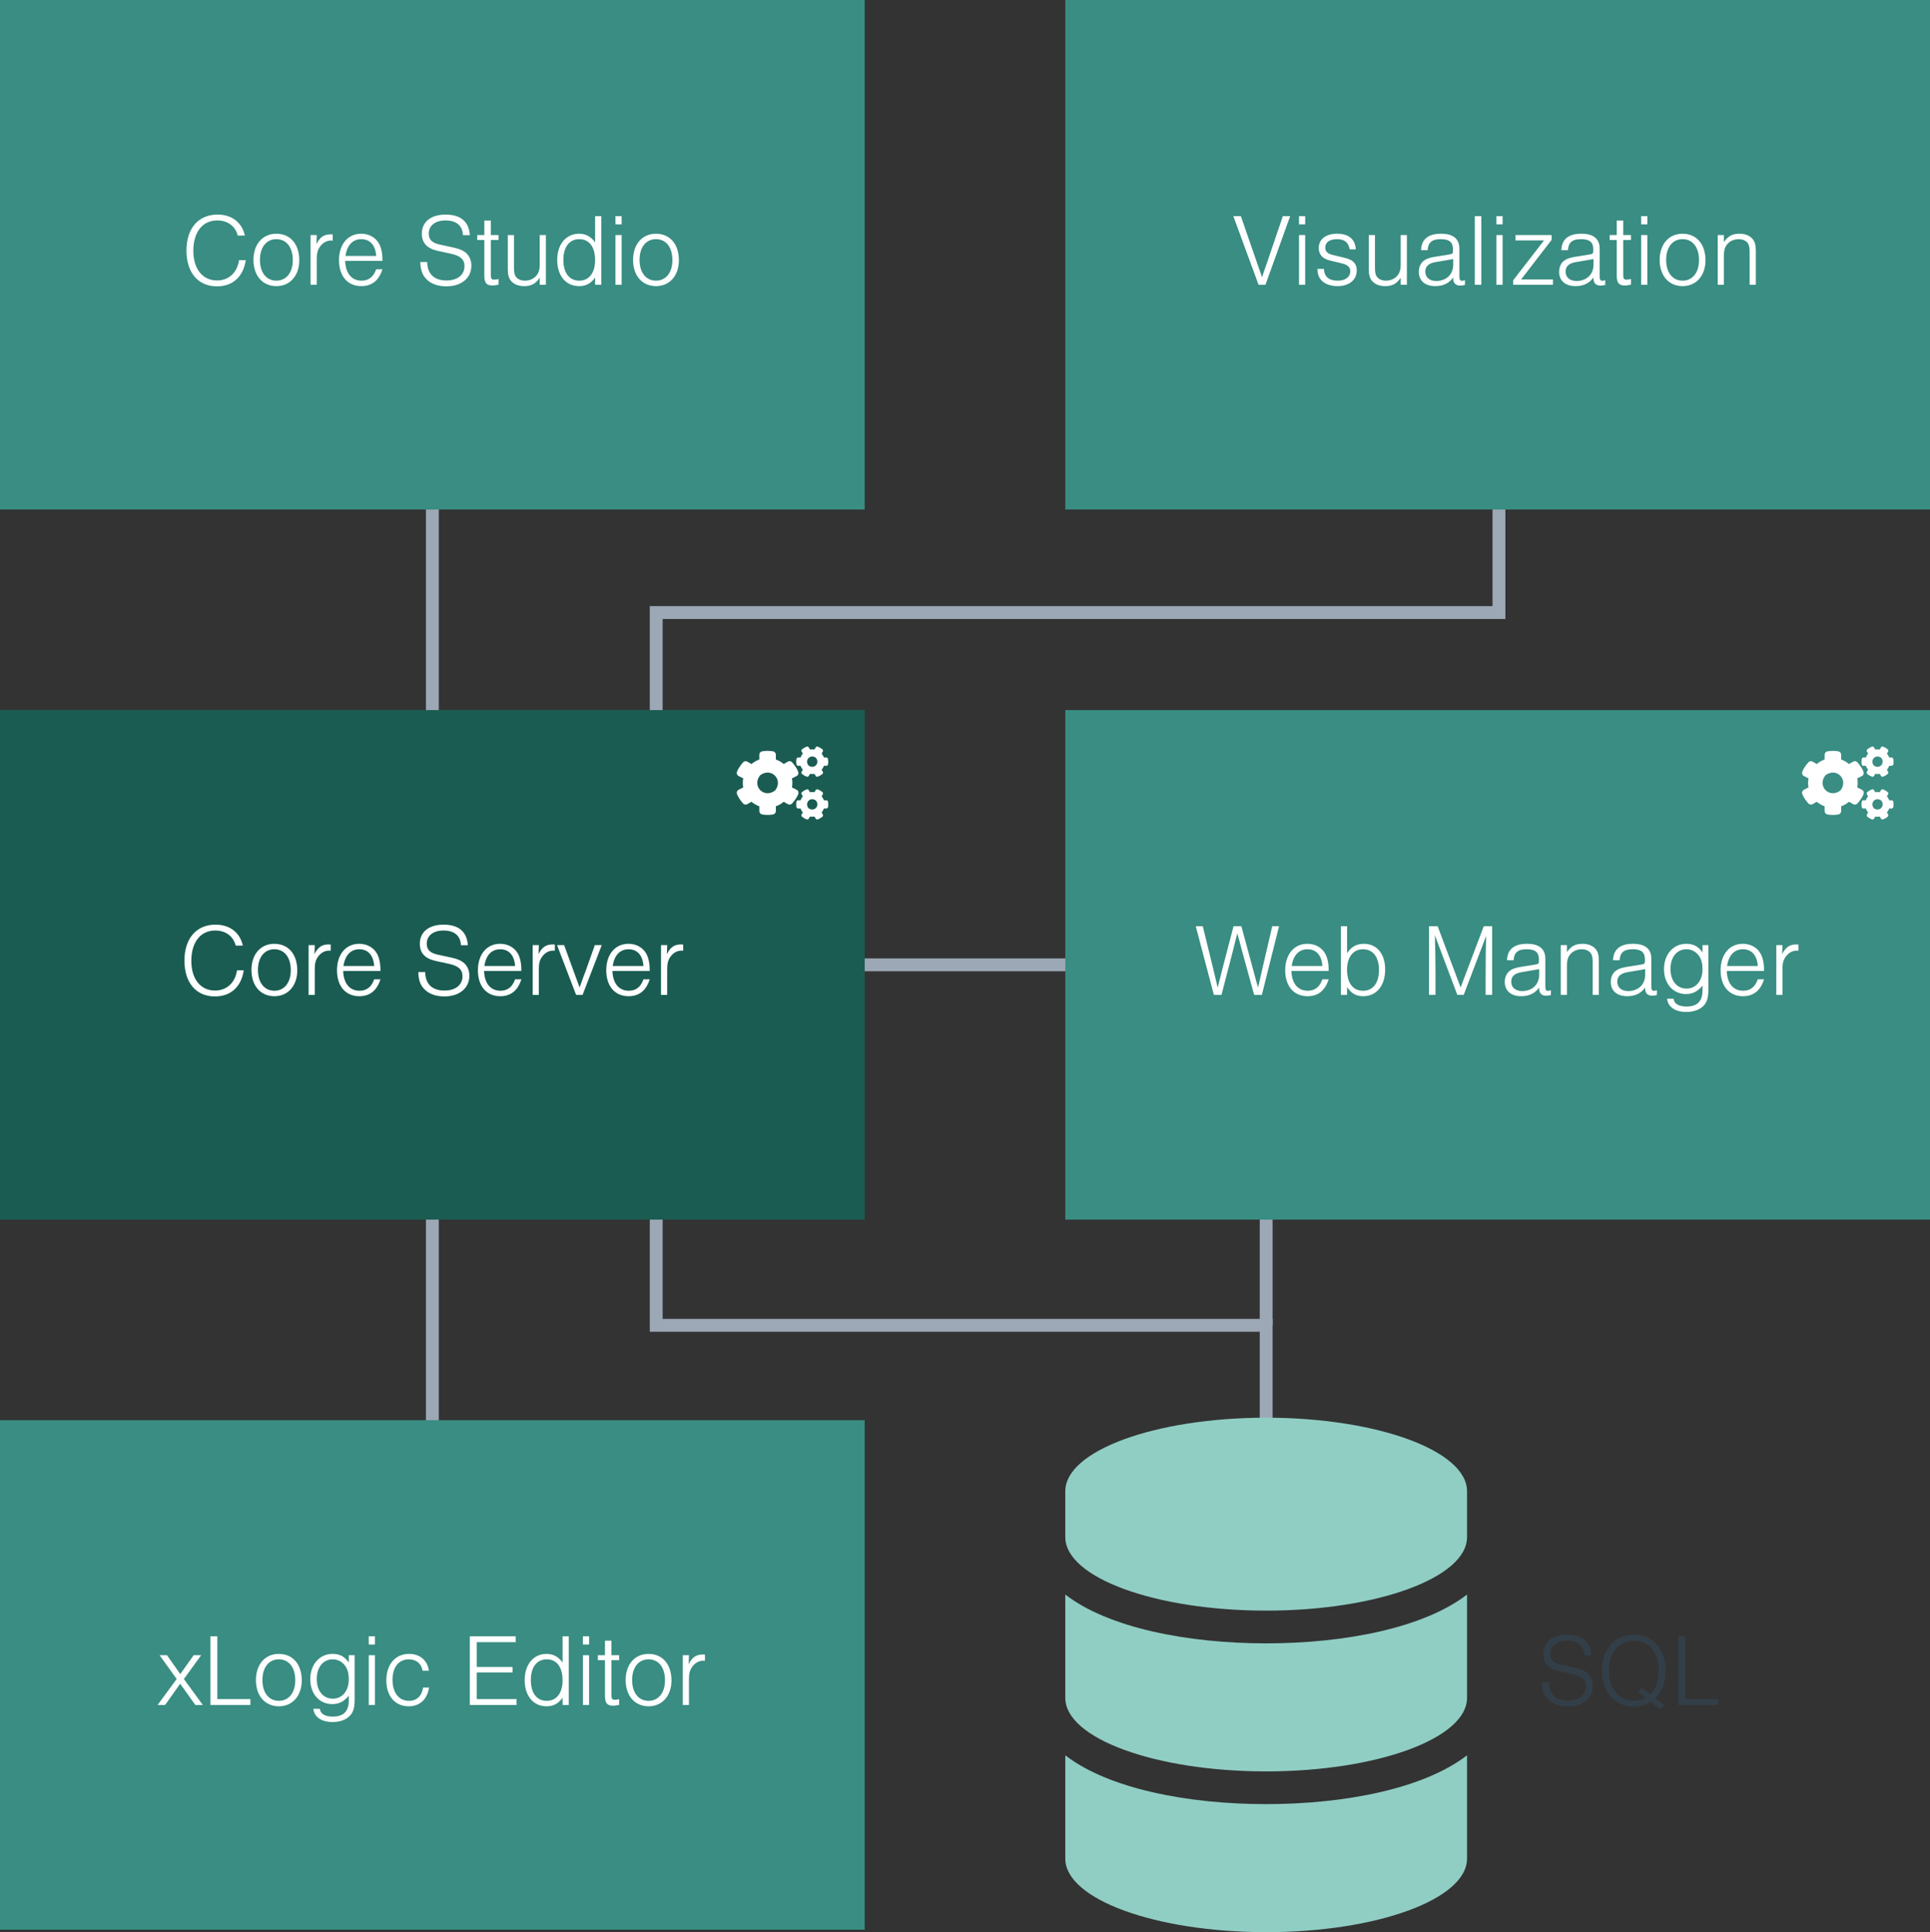 <?xml version="1.0" encoding="UTF-8"?><svg id="Ebene_2" xmlns="http://www.w3.org/2000/svg" width="105.833mm" height="105.969mm" viewBox="0 0 300 300.384"><rect x="0" y="0" width="300" height="300.384" fill="#333333" stroke="none"/><g id="Ebene_1-2"><line x1="97.371" y1="150" x2="192.182" y2="150" style="fill:none; stroke:#9ca8b5; stroke-width:2px;"/><polyline points="102.002 176.886 102.002 206.043 196.813 206.043 196.813 234.94" style="fill:none; stroke:#9ca8b5; stroke-width:2px;"/><line x1="196.814" y1="206.043" x2="196.814" y2="176.886" style="fill:none; stroke:#9ca8b5; stroke-width:2px;"/><polyline points="102.002 124.389 102.002 95.232 232.999 95.232 232.999 66.335" style="fill:none; stroke:#9ca8b5; stroke-width:2px;"/><line x1="67.205" y1="242.779" x2="67.205" y2="63.051" style="fill:none; stroke:#9ca8b5; stroke-width:2px;"/><rect width="134.409" height="79.213" style="fill:#398d82;"/><rect x="165.591" width="134.409" height="79.213" style="fill:#398d82;"/><rect y="110.394" width="134.409" height="79.213" style="fill:#1a5c52;"/><rect x="165.591" y="110.394" width="134.409" height="79.213" style="fill:#398d82;"/><rect y="220.787" width="134.409" height="79.213" style="fill:#398d82;"/><path d="M36.641,147.017c-.368-1.473-1.568-2.353-3.186-2.353-2.289,0-3.714,1.809-3.714,4.722,0,2.817,1.425,4.61,3.682,4.61,1.825,0,3.122-1.201,3.426-3.153h1.04c-.384,2.577-2.017,4.065-4.481,4.065-2.93,0-4.738-2.129-4.738-5.57s1.857-5.586,4.834-5.586c2.209,0,3.81,1.232,4.242,3.265h-1.104Z" style="fill:#fff;"/><path d="M46.209,150.859c0,2.385-1.44,4.018-3.554,4.018-2.145,0-3.569-1.616-3.569-4.082,0-2.433,1.425-4.065,3.554-4.065,2.177,0,3.569,1.617,3.569,4.13ZM40.095,150.794c0,1.97.992,3.233,2.561,3.233,1.537,0,2.545-1.264,2.545-3.185,0-2.018-.992-3.266-2.561-3.266-1.553,0-2.545,1.265-2.545,3.217Z" style="fill:#fff;"/><path d="M48.927,146.937l-.048,1.393c.56-1.088,1.168-1.504,2.209-1.504.111,0,.191,0,.319.016v.96c-.096-.016-.191-.016-.224-.016-.704,0-1.312.336-1.745.944-.368.496-.512,1.057-.512,1.856v4.082h-.96v-7.731h.96Z" style="fill:#fff;"/><path d="M53.342,150.954c.064,1.938,1.009,3.073,2.546,3.073,1.104,0,1.872-.592,2.272-1.776h.977c-.544,1.745-1.648,2.625-3.281,2.625-2.129,0-3.474-1.553-3.474-4.033,0-2.466,1.377-4.114,3.441-4.114,1.488,0,2.657.849,3.058,2.193.191.624.256,1.152.256,2.032h-5.795ZM58.16,150.187c-.096-1.649-.944-2.609-2.305-2.609-1.345,0-2.226.929-2.465,2.609h4.77Z" style="fill:#fff;"/><path d="M71.647,146.953c-.063-1.489-1.024-2.289-2.721-2.289-1.585,0-2.593.8-2.593,2.049,0,.944.528,1.456,1.761,1.713l2,.432c1.041.225,1.649.496,2.113.929.496.496.752,1.137.752,1.904,0,1.938-1.553,3.218-3.905,3.218-1.473,0-2.609-.48-3.329-1.393-.465-.608-.673-1.297-.704-2.385h1.072c.032,1.856,1.072,2.865,3.009,2.865,1.697,0,2.785-.864,2.785-2.226,0-1.056-.624-1.616-2.209-1.952l-1.921-.417c-1.696-.367-2.497-1.232-2.497-2.688,0-1.825,1.409-2.961,3.698-2.961,2.337,0,3.633,1.104,3.762,3.201h-1.073Z" style="fill:#fff;"/><path d="M75.245,150.954c.064,1.938,1.009,3.073,2.546,3.073,1.104,0,1.872-.592,2.272-1.776h.977c-.544,1.745-1.648,2.625-3.281,2.625-2.129,0-3.474-1.553-3.474-4.033,0-2.466,1.377-4.114,3.441-4.114,1.488,0,2.657.849,3.058,2.193.191.624.256,1.152.256,2.032h-5.795ZM80.063,150.187c-.096-1.649-.944-2.609-2.305-2.609-1.345,0-2.226.929-2.465,2.609h4.77Z" style="fill:#fff;"/><path d="M83.758,146.937l-.048,1.393c.56-1.088,1.168-1.504,2.209-1.504.111,0,.191,0,.32.016v.96c-.097-.016-.192-.016-.225-.016-.704,0-1.312.336-1.745.944-.368.496-.512,1.057-.512,1.856v4.082h-.96v-7.731h.96Z" style="fill:#fff;"/><path d="M89.55,154.668l-2.961-7.731h1.104l1.488,4.098c.496,1.329.801,2.146.912,2.481.145-.384.192-.496.4-1.104.112-.305.208-.608.24-.656.08-.24.176-.48.272-.721l1.456-4.098h1.072l-2.977,7.731h-1.009Z" style="fill:#fff;"/><path d="M95.197,150.954c.064,1.938,1.009,3.073,2.546,3.073,1.104,0,1.872-.592,2.272-1.776h.977c-.544,1.745-1.648,2.625-3.281,2.625-2.129,0-3.474-1.553-3.474-4.033,0-2.466,1.377-4.114,3.441-4.114,1.488,0,2.657.849,3.058,2.193.191.624.256,1.152.256,2.032h-5.795ZM100.015,150.187c-.096-1.649-.944-2.609-2.305-2.609-1.345,0-2.226.929-2.465,2.609h4.77Z" style="fill:#fff;"/><path d="M103.709,146.937l-.048,1.393c.56-1.088,1.168-1.504,2.209-1.504.111,0,.191,0,.32.016v.96c-.097-.016-.192-.016-.225-.016-.704,0-1.312.336-1.745.944-.368.496-.512,1.057-.512,1.856v4.082h-.96v-7.731h.96Z" style="fill:#fff;"/><path d="M188.685,154.668l-2.817-10.677h1.089l1.553,6.323c.319,1.328.704,2.913.768,3.217.032-.144.064-.271.112-.432l.704-2.785,1.648-6.323h1.217l1.681,6.211c.192.672.368,1.345.544,2.017.145.528.225.801.368,1.312.097-.464.208-.928.32-1.376.145-.641.288-1.249.416-1.841l1.473-6.323h1.057l-2.673,10.677h-1.2l-1.905-6.915c-.384-1.473-.464-1.793-.72-2.641-.192.8-.433,1.729-.705,2.817l-1.744,6.738h-1.185Z" style="fill:#fff;"/><path d="M200.732,150.954c.064,1.938,1.009,3.073,2.546,3.073,1.104,0,1.872-.592,2.272-1.776h.977c-.544,1.745-1.648,2.625-3.281,2.625-2.129,0-3.474-1.553-3.474-4.033,0-2.466,1.377-4.114,3.441-4.114,1.488,0,2.657.849,3.058,2.193.191.624.256,1.152.256,2.032h-5.795ZM205.551,150.187c-.096-1.649-.944-2.609-2.305-2.609-1.345,0-2.226.929-2.465,2.609h4.77Z" style="fill:#fff;"/><path d="M208.429,143.992h.96v4.194c.672-1.009,1.473-1.457,2.609-1.457,2.017,0,3.312,1.553,3.312,4.002,0,2.513-1.344,4.146-3.425,4.146-1.089,0-1.841-.432-2.497-1.425v1.217h-.96v-10.677ZM209.388,150.763c0,2.064.912,3.265,2.481,3.265,1.552,0,2.48-1.2,2.48-3.233,0-2-.929-3.217-2.48-3.217-1.537,0-2.481,1.217-2.481,3.186Z" style="fill:#fff;"/><path d="M226.526,154.668l-3.489-9.268c.063,1.824.096,3.905.096,5.746v3.521h-1.009v-10.677h1.345l3.569,9.524,3.602-9.524h1.297v10.677h-1.009v-2.833c0-2.545.032-5.074.08-6.322l-3.489,9.155h-.992Z" style="fill:#fff;"/><path d="M234.252,149.29c.049-1.697,1.104-2.562,3.105-2.562,1.873,0,2.85.784,2.85,2.321v4.338c0,.464.111.656.399.656.129,0,.225-.017.465-.097v.753c-.336.063-.496.096-.721.096-.544,0-.88-.208-1.04-.641-.064-.191-.064-.208-.064-.624-.656.913-1.568,1.345-2.801,1.345-1.585,0-2.545-.849-2.545-2.225,0-.673.256-1.297.704-1.665.368-.32.88-.512,1.713-.656l2.289-.368c.576-.096.607-.128.607-.769,0-1.152-.56-1.616-1.92-1.616-1.345,0-1.953.512-2.018,1.713h-1.024ZM236.477,151.147c-1.057.176-1.569.656-1.569,1.473,0,.896.656,1.457,1.697,1.457,1.568,0,2.641-1.024,2.641-2.529v-.881l-2.769.48Z" style="fill:#fff;"/><path d="M243.564,146.937v1.089c.641-.929,1.312-1.297,2.417-1.297.88,0,1.568.272,2.033.801.368.432.512.96.512,1.856v5.282h-.96v-5.058c0-.801-.097-1.185-.368-1.505-.288-.336-.769-.528-1.329-.528-.656,0-1.265.24-1.681.672-.448.448-.624,1.009-.624,1.873v4.546h-.96v-7.731h.96Z" style="fill:#fff;"/><path d="M250.731,149.29c.049-1.697,1.104-2.562,3.105-2.562,1.873,0,2.85.784,2.85,2.321v4.338c0,.464.111.656.399.656.129,0,.225-.017.465-.097v.753c-.336.063-.496.096-.721.096-.544,0-.88-.208-1.04-.641-.064-.191-.064-.208-.064-.624-.656.913-1.568,1.345-2.801,1.345-1.585,0-2.545-.849-2.545-2.225,0-.673.256-1.297.704-1.665.368-.32.88-.512,1.713-.656l2.289-.368c.576-.096.607-.128.607-.769,0-1.152-.56-1.616-1.92-1.616-1.345,0-1.953.512-2.018,1.713h-1.024ZM252.957,151.147c-1.057.176-1.569.656-1.569,1.473,0,.896.656,1.457,1.697,1.457,1.568,0,2.641-1.024,2.641-2.529v-.881l-2.769.48Z" style="fill:#fff;"/><path d="M265.55,146.937v6.867c0,1.312-.208,2.001-.768,2.577-.608.608-1.553.944-2.657.944-1.729,0-2.882-.784-2.993-2.065h1.008c.097.801.784,1.217,2.018,1.217,1.681,0,2.48-.816,2.48-2.529v-.72c-.721.896-1.536,1.312-2.561,1.312-2.018,0-3.426-1.601-3.426-3.874,0-2.289,1.44-3.938,3.457-3.938,1.121,0,1.873.4,2.529,1.345v-1.137h.912ZM259.66,150.635c0,1.84.992,3.057,2.497,3.057,1.472,0,2.48-1.217,2.48-3.009,0-.992-.224-1.729-.688-2.257-.448-.545-1.104-.849-1.809-.849-1.488,0-2.48,1.232-2.48,3.058Z" style="fill:#fff;"/><path d="M268.411,150.954c.064,1.938,1.009,3.073,2.546,3.073,1.104,0,1.872-.592,2.272-1.776h.977c-.544,1.745-1.648,2.625-3.281,2.625-2.129,0-3.474-1.553-3.474-4.033,0-2.466,1.377-4.114,3.441-4.114,1.488,0,2.657.849,3.058,2.193.191.624.256,1.152.256,2.032h-5.795ZM273.229,150.187c-.096-1.649-.944-2.609-2.305-2.609-1.345,0-2.226.929-2.465,2.609h4.77Z" style="fill:#fff;"/><path d="M277.067,146.937l-.048,1.393c.56-1.088,1.168-1.504,2.209-1.504.111,0,.191,0,.319.016v.96c-.096-.016-.191-.016-.224-.016-.704,0-1.312.336-1.745.944-.368.496-.512,1.057-.512,1.856v4.082h-.96v-7.731h.96Z" style="fill:#fff;"/><path d="M228.036,231.829v7.141c0,6.293-13.985,11.426-31.223,11.426s-31.223-5.133-31.223-11.426v-7.141c0-6.293,13.985-11.426,31.223-11.426s31.223,5.133,31.223,11.426ZM228.036,247.897v16.068c0,6.293-13.985,11.426-31.223,11.426s-31.223-5.133-31.223-11.426v-16.068c6.708,5.177,18.986,7.588,31.223,7.588s24.515-2.41,31.223-7.588ZM228.036,272.891v16.068c0,6.293-13.985,11.426-31.223,11.426s-31.223-5.133-31.223-11.426v-16.068c6.708,5.177,18.986,7.588,31.223,7.588s24.515-2.41,31.223-7.588Z" style="fill:#90cec4;"/><path d="M31.529,265.062h-1.17l-2.352-3.297-2.338,3.297h-1.168l2.961-4.033-2.656-3.698h1.152l2.064,2.93,2.08-2.93h1.168l-2.688,3.698,2.945,4.033Z" style="fill:#fff;"/><path d="M33.781,264.15h5.139v.912h-6.211v-10.677h1.072v9.765Z" style="fill:#fff;"/><path d="M46.904,261.252c0,2.385-1.439,4.018-3.553,4.018-2.145,0-3.57-1.616-3.57-4.082,0-2.433,1.426-4.065,3.555-4.065,2.176,0,3.568,1.617,3.568,4.13ZM40.791,261.188c0,1.97.992,3.233,2.561,3.233,1.537,0,2.545-1.264,2.545-3.185,0-2.018-.992-3.266-2.561-3.266-1.553,0-2.545,1.265-2.545,3.217Z" style="fill:#fff;"/><path d="M55.127,257.33v6.867c0,1.312-.207,2.001-.768,2.577-.607.608-1.553.944-2.656.944-1.729,0-2.883-.784-2.994-2.065h1.008c.098.801.785,1.217,2.018,1.217,1.682,0,2.48-.816,2.48-2.529v-.72c-.721.896-1.535,1.312-2.561,1.312-2.018,0-3.426-1.601-3.426-3.874,0-2.289,1.441-3.938,3.457-3.938,1.121,0,1.873.4,2.529,1.345v-1.137h.912ZM49.238,261.029c0,1.84.992,3.057,2.496,3.057,1.473,0,2.48-1.217,2.48-3.009,0-.992-.223-1.729-.688-2.257-.449-.545-1.105-.849-1.809-.849-1.488,0-2.48,1.232-2.48,3.058Z" style="fill:#fff;"/><path d="M58.277,255.666h-.959v-1.281h.959v1.281ZM58.277,265.062h-.959v-7.731h.959v7.731Z" style="fill:#fff;"/><path d="M65.687,259.732c-.191-1.12-.992-1.761-2.145-1.761-1.553,0-2.529,1.217-2.529,3.169,0,2.018.992,3.281,2.561,3.281,1.201,0,1.984-.736,2.193-2.064h.928c-.287,1.856-1.455,2.913-3.168,2.913-2.113,0-3.475-1.568-3.475-4.05,0-2.465,1.408-4.098,3.537-4.098,1.682,0,2.865,1.009,3.074,2.609h-.977Z" style="fill:#fff;"/><path d="M80.168,255.298h-6.066v3.857h5.57v.849h-5.57v4.146h6.195v.912h-7.268v-10.677h7.139v.913Z" style="fill:#fff;"/><path d="M88.406,265.062h-.959v-1.12c-.674.928-1.426,1.328-2.498,1.328-2.049,0-3.393-1.616-3.393-4.082,0-2.417,1.377-4.065,3.393-4.065,1.041,0,1.842.433,2.498,1.345v-4.082h.959v10.677ZM82.515,261.188c0,2.033.93,3.233,2.467,3.233,1.52,0,2.465-1.2,2.465-3.185,0-2.065-.914-3.266-2.465-3.266-1.537,0-2.467,1.217-2.467,3.217Z" style="fill:#fff;"/><path d="M91.572,255.666h-.959v-1.281h.959v1.281ZM91.572,265.062h-.959v-7.731h.959v7.731Z" style="fill:#fff;"/><path d="M96.246,258.099h-1.201v5.458c0,.545.111.704.527.704.193,0,.369-.031.674-.096v.881c-.449.096-.674.128-.945.128-.928,0-1.264-.4-1.264-1.537v-5.538h-1.105v-.769h1.105v-2.257h1.008v2.257h1.201v.769Z" style="fill:#fff;"/><path d="M104.375,261.252c0,2.385-1.441,4.018-3.555,4.018-2.145,0-3.568-1.616-3.568-4.082,0-2.433,1.424-4.065,3.553-4.065,2.178,0,3.57,1.617,3.57,4.13ZM98.26,261.188c0,1.97.992,3.233,2.561,3.233,1.537,0,2.545-1.264,2.545-3.185,0-2.018-.992-3.266-2.561-3.266-1.553,0-2.545,1.265-2.545,3.217Z" style="fill:#fff;"/><path d="M107.092,257.33l-.047,1.393c.559-1.088,1.168-1.504,2.209-1.504.111,0,.191,0,.32.016v.96c-.098-.016-.193-.016-.225-.016-.705,0-1.312.336-1.746.944-.367.496-.512,1.057-.512,1.856v4.082h-.959v-7.731h.959Z" style="fill:#fff;"/><path d="M195.631,44.274l-3.922-10.677h1.169l2.545,7.348q.224.624.464,1.328c.096.272.192.544.288.832.4-1.216.448-1.36.736-2.16l2.497-7.348h1.137l-3.842,10.677h-1.072Z" style="fill:#fff;"/><path d="M202.878,34.879h-.96v-1.281h.96v1.281ZM202.878,44.274h-.96v-7.731h.96v7.731Z" style="fill:#fff;"/><path d="M209.791,38.768c-.192-1.104-.801-1.585-1.969-1.585-1.152,0-1.825.496-1.825,1.312,0,.592.353.944,1.152,1.137l1.921.464c1.265.304,1.825.896,1.825,1.937,0,1.489-1.185,2.449-2.993,2.449-1.121,0-2.049-.353-2.577-.992-.368-.448-.513-.881-.544-1.681h1.008c.064,1.217.784,1.824,2.161,1.824,1.185,0,1.937-.576,1.937-1.473,0-.624-.4-.992-1.248-1.2l-1.857-.448c-1.216-.288-1.792-.928-1.792-1.969,0-1.36,1.104-2.209,2.865-2.209,1.776,0,2.801.849,2.896,2.434h-.96Z" style="fill:#fff;"/><path d="M217.727,44.274v-1.089c-.641.929-1.312,1.297-2.417,1.297-.881,0-1.569-.272-2.033-.8-.368-.433-.512-.961-.512-1.857v-5.282h.96v5.059c0,.8.096,1.185.368,1.504.288.337.769.528,1.328.528.656,0,1.265-.239,1.681-.672.448-.448.625-1.009.625-1.873v-4.546h.96v7.731h-.96Z" style="fill:#fff;"/><path d="M220.892,38.896c.049-1.697,1.104-2.562,3.105-2.562,1.873,0,2.85.784,2.85,2.321v4.338c0,.464.111.656.399.656.129,0,.225-.017.465-.097v.753c-.336.063-.496.096-.721.096-.544,0-.88-.208-1.04-.641-.064-.191-.064-.208-.064-.624-.656.913-1.568,1.345-2.801,1.345-1.585,0-2.545-.849-2.545-2.225,0-.673.256-1.297.704-1.665.368-.32.88-.512,1.713-.656l2.289-.368c.576-.096.607-.128.607-.769,0-1.152-.56-1.616-1.92-1.616-1.345,0-1.953.512-2.018,1.713h-1.024ZM223.118,40.753c-1.057.176-1.569.656-1.569,1.473,0,.896.656,1.457,1.697,1.457,1.568,0,2.641-1.024,2.641-2.529v-.881l-2.769.48Z" style="fill:#fff;"/><path d="M230.253,44.274h-1.008v-10.677h1.008v10.677Z" style="fill:#fff;"/><path d="M233.564,34.879h-.96v-1.281h.96v1.281ZM233.564,44.274h-.96v-7.731h.96v7.731Z" style="fill:#fff;"/><path d="M241.39,44.274h-6.179v-.704l4.786-6.194h-4.434v-.833h5.618v.753l-4.738,6.146h4.946v.832Z" style="fill:#fff;"/><path d="M242.7,38.896c.049-1.697,1.104-2.562,3.105-2.562,1.873,0,2.85.784,2.85,2.321v4.338c0,.464.111.656.399.656.129,0,.225-.017.465-.097v.753c-.336.063-.496.096-.721.096-.544,0-.88-.208-1.04-.641-.064-.191-.064-.208-.064-.624-.656.913-1.568,1.345-2.801,1.345-1.585,0-2.545-.849-2.545-2.225,0-.673.256-1.297.704-1.665.368-.32.88-.512,1.713-.656l2.289-.368c.576-.096.607-.128.607-.769,0-1.152-.56-1.616-1.92-1.616-1.345,0-1.953.512-2.018,1.713h-1.024ZM244.926,40.753c-1.057.176-1.569.656-1.569,1.473,0,.896.656,1.457,1.697,1.457,1.568,0,2.641-1.024,2.641-2.529v-.881l-2.769.48Z" style="fill:#fff;"/><path d="M253.517,37.311h-1.201v5.458c0,.545.112.704.528.704.192,0,.368-.031.673-.096v.881c-.448.096-.673.128-.944.128-.929,0-1.265-.4-1.265-1.537v-5.538h-1.104v-.769h1.104v-2.257h1.008v2.257h1.201v.769Z" style="fill:#fff;"/><path d="M256.06,34.879h-.96v-1.281h.96v1.281ZM256.06,44.274h-.96v-7.731h.96v7.731Z" style="fill:#fff;"/><path d="M265.102,40.465c0,2.385-1.44,4.018-3.554,4.018-2.145,0-3.569-1.616-3.569-4.082,0-2.433,1.425-4.065,3.554-4.065,2.177,0,3.569,1.617,3.569,4.13ZM258.988,40.4c0,1.97.992,3.233,2.561,3.233,1.537,0,2.545-1.264,2.545-3.185,0-2.018-.992-3.266-2.561-3.266-1.553,0-2.545,1.265-2.545,3.217Z" style="fill:#fff;"/><path d="M267.964,36.543v1.089c.641-.929,1.312-1.297,2.417-1.297.88,0,1.568.272,2.033.801.368.432.512.96.512,1.856v5.282h-.96v-5.058c0-.801-.097-1.185-.368-1.505-.288-.336-.769-.528-1.329-.528-.656,0-1.265.24-1.681.672-.448.448-.624,1.009-.624,1.873v4.546h-.96v-7.731h.96Z" style="fill:#fff;"/><path d="M36.953,36.623c-.368-1.473-1.568-2.353-3.186-2.353-2.289,0-3.714,1.809-3.714,4.722,0,2.817,1.425,4.61,3.682,4.61,1.825,0,3.122-1.201,3.426-3.153h1.04c-.384,2.577-2.017,4.065-4.481,4.065-2.93,0-4.738-2.129-4.738-5.57s1.857-5.586,4.834-5.586c2.209,0,3.81,1.232,4.242,3.265h-1.104Z" style="fill:#fff;"/><path d="M46.52,40.465c0,2.385-1.44,4.018-3.554,4.018-2.145,0-3.569-1.616-3.569-4.082,0-2.433,1.425-4.065,3.554-4.065,2.177,0,3.569,1.617,3.569,4.13ZM40.406,40.4c0,1.97.992,3.233,2.561,3.233,1.537,0,2.545-1.264,2.545-3.185,0-2.018-.992-3.266-2.561-3.266-1.553,0-2.545,1.265-2.545,3.217Z" style="fill:#fff;"/><path d="M49.238,36.543l-.048,1.393c.56-1.088,1.168-1.504,2.209-1.504.111,0,.191,0,.319.016v.96c-.096-.016-.191-.016-.224-.016-.704,0-1.312.336-1.745.944-.368.496-.512,1.057-.512,1.856v4.082h-.96v-7.731h.96Z" style="fill:#fff;"/><path d="M53.653,40.56c.064,1.938,1.009,3.073,2.546,3.073,1.104,0,1.872-.592,2.272-1.776h.977c-.544,1.745-1.648,2.625-3.281,2.625-2.129,0-3.474-1.553-3.474-4.033,0-2.466,1.377-4.114,3.441-4.114,1.488,0,2.657.849,3.058,2.193.191.624.256,1.152.256,2.032h-5.795ZM58.471,39.793c-.096-1.649-.944-2.609-2.305-2.609-1.345,0-2.226.929-2.465,2.609h4.77Z" style="fill:#fff;"/><path d="M71.959,36.559c-.063-1.489-1.024-2.289-2.721-2.289-1.585,0-2.593.8-2.593,2.049,0,.944.528,1.456,1.761,1.713l2,.432c1.041.225,1.649.496,2.113.929.496.496.752,1.137.752,1.904,0,1.938-1.553,3.218-3.905,3.218-1.473,0-2.609-.48-3.329-1.393-.465-.608-.673-1.297-.704-2.385h1.072c.032,1.856,1.072,2.865,3.009,2.865,1.697,0,2.785-.864,2.785-2.226,0-1.056-.624-1.616-2.209-1.952l-1.921-.417c-1.696-.367-2.497-1.232-2.497-2.688,0-1.825,1.409-2.961,3.698-2.961,2.337,0,3.633,1.104,3.762,3.201h-1.073Z" style="fill:#fff;"/><path d="M77.494,37.311h-1.201v5.458c0,.545.112.704.528.704.192,0,.368-.031.673-.096v.881c-.448.096-.673.128-.944.128-.929,0-1.265-.4-1.265-1.537v-5.538h-1.104v-.769h1.104v-2.257h1.008v2.257h1.201v.769Z" style="fill:#fff;"/><path d="M83.895,44.274v-1.089c-.641.929-1.312,1.297-2.417,1.297-.881,0-1.569-.272-2.033-.8-.368-.433-.512-.961-.512-1.857v-5.282h.96v5.059c0,.8.096,1.185.368,1.504.288.337.769.528,1.328.528.656,0,1.265-.239,1.681-.672.448-.448.625-1.009.625-1.873v-4.546h.96v7.731h-.96Z" style="fill:#fff;"/><path d="M93.463,44.274h-.96v-1.12c-.673.928-1.425,1.328-2.497,1.328-2.049,0-3.394-1.616-3.394-4.082,0-2.417,1.377-4.065,3.394-4.065,1.04,0,1.841.433,2.497,1.345v-4.082h.96v10.677ZM87.572,40.4c0,2.033.929,3.233,2.466,3.233,1.521,0,2.465-1.2,2.465-3.185,0-2.065-.913-3.266-2.465-3.266-1.537,0-2.466,1.217-2.466,3.217Z" style="fill:#fff;"/><path d="M96.629,34.879h-.96v-1.281h.96v1.281ZM96.629,44.274h-.96v-7.731h.96v7.731Z" style="fill:#fff;"/><path d="M105.527,40.465c0,2.385-1.44,4.018-3.554,4.018-2.145,0-3.569-1.616-3.569-4.082,0-2.433,1.425-4.065,3.554-4.065,2.177,0,3.569,1.617,3.569,4.13ZM99.413,40.4c0,1.97.992,3.233,2.561,3.233,1.537,0,2.545-1.264,2.545-3.185,0-2.018-.992-3.266-2.561-3.266-1.553,0-2.545,1.265-2.545,3.217Z" style="fill:#fff;"/><path d="M246.284,257.347c-.063-1.489-1.024-2.289-2.721-2.289-1.585,0-2.593.8-2.593,2.049,0,.944.528,1.456,1.761,1.713l2,.432c1.041.225,1.649.496,2.113.929.496.496.752,1.137.752,1.904,0,1.938-1.553,3.218-3.905,3.218-1.473,0-2.609-.48-3.329-1.393-.465-.608-.673-1.297-.704-2.385h1.072c.032,1.856,1.072,2.865,3.009,2.865,1.697,0,2.785-.864,2.785-2.226,0-1.056-.624-1.616-2.209-1.952l-1.921-.417c-1.696-.367-2.497-1.232-2.497-2.688,0-1.825,1.409-2.961,3.698-2.961,2.337,0,3.633,1.104,3.762,3.201h-1.073Z" style="fill:#333f48;"/><path d="M258.653,265.046l-.544.704-1.505-1.185c-.815.512-1.632.736-2.641.736-2.961,0-4.946-2.225-4.946-5.586,0-3.33,1.985-5.57,4.946-5.57s4.946,2.225,4.946,5.586c0,1.809-.528,3.201-1.617,4.29l1.36,1.024ZM256.509,263.397c.881-.816,1.329-2.064,1.329-3.665,0-2.817-1.537-4.674-3.874-4.674s-3.874,1.856-3.874,4.658c0,2.816,1.537,4.674,3.874,4.674.641,0,1.265-.16,1.825-.465l-1.104-.864.512-.656,1.312.992Z" style="fill:#333f48;"/><path d="M261.945,264.15h5.139v.912h-6.211v-10.677h1.072v9.765Z" style="fill:#333f48;"/><path d="M125.9,120.305l-.182.318c-.067.118-.209.167-.336.12-.262-.098-.502-.238-.713-.413-.102-.084-.129-.233-.062-.349l.182-.318c-.153-.178-.273-.384-.353-.609h-.367c-.133,0-.249-.096-.271-.229-.044-.267-.047-.547,0-.824.022-.133.138-.231.271-.231h.367c.08-.224.2-.431.353-.609l-.182-.318c-.067-.116-.042-.264.062-.349.211-.176.453-.316.713-.413.127-.047.269.002.336.12l.182.318c.233-.042.471-.042.704,0l.182-.318c.067-.118.209-.167.336-.12.262.098.502.238.713.413.102.084.129.233.062.349l-.182.318c.153.178.273.384.353.609h.367c.133,0,.249.096.271.229.044.267.047.547,0,.824-.022.133-.138.231-.271.231h-.367c-.08.224-.2.431-.353.609l.182.318c.067.116.042.264-.062.349-.211.176-.453.316-.713.413-.127.047-.269-.002-.336-.12l-.182-.318c-.231.042-.471.042-.704,0ZM125.666,118.998c.855.658,1.831-.318,1.173-1.173-.855-.66-1.831.318-1.173,1.173ZM123.104,122.418l.749.373c.224.129.322.402.233.647-.198.538-.587,1.031-.947,1.462-.164.198-.449.247-.673.118l-.647-.373c-.356.304-.769.547-1.22.704v.747c0,.258-.184.48-.438.524-.547.093-1.12.098-1.687,0-.256-.044-.444-.264-.444-.524v-.747c-.451-.16-.864-.4-1.22-.704l-.647.371c-.222.129-.509.08-.673-.118-.36-.431-.74-.924-.938-1.46-.089-.242.009-.516.233-.647l.74-.373c-.087-.464-.087-.942,0-1.409l-.74-.376c-.224-.129-.324-.402-.233-.644.198-.538.578-1.031.938-1.462.164-.198.449-.247.673-.118l.647.373c.356-.304.769-.547,1.22-.704v-.749c0-.256.182-.478.436-.522.547-.093,1.122-.098,1.689-.002.256.044.444.264.444.524v.747c.451.16.864.4,1.22.704l.647-.373c.222-.129.509-.08.673.118.36.431.738.924.935,1.462.089.242.002.516-.222.647l-.749.373c.087.467.087.944,0,1.411ZM120.491,122.887c1.315-1.711-.638-3.664-2.349-2.349-1.315,1.711.638,3.664,2.349,2.349ZM125.9,126.947l-.182.318c-.067.118-.209.167-.336.12-.262-.098-.502-.238-.713-.413-.102-.084-.129-.233-.062-.349l.182-.318c-.153-.178-.273-.384-.353-.609h-.367c-.133,0-.249-.096-.271-.229-.044-.267-.047-.547,0-.824.022-.133.138-.231.271-.231h.367c.08-.224.2-.431.353-.609l-.182-.318c-.067-.116-.042-.264.062-.349.211-.176.453-.316.713-.413.127-.047.269.002.336.12l.182.318c.233-.042.471-.042.704,0l.182-.318c.067-.118.209-.167.336-.12.262.098.502.238.713.413.102.084.129.233.062.349l-.182.318c.153.178.273.384.353.609h.367c.133,0,.249.096.271.229.044.267.047.547,0,.824-.022.133-.138.231-.271.231h-.367c-.08.224-.2.431-.353.609l.182.318c.067.116.042.264-.062.349-.211.176-.453.316-.713.413-.127.047-.269-.002-.336-.12l-.182-.318c-.231.042-.471.042-.704,0ZM125.666,125.638c.855.658,1.831-.318,1.173-1.173-.855-.658-1.831.318-1.173,1.173h0Z" style="fill:#fff;"/><path d="M291.49,120.305l-.182.318c-.067.118-.209.167-.336.12-.262-.098-.502-.238-.713-.413-.102-.084-.129-.233-.062-.349l.182-.318c-.153-.178-.273-.384-.353-.609h-.367c-.133,0-.249-.096-.271-.229-.044-.267-.047-.547,0-.824.022-.133.138-.231.271-.231h.367c.08-.224.2-.431.353-.609l-.182-.318c-.067-.116-.042-.264.062-.349.211-.176.453-.316.713-.413.127-.047.269.002.336.12l.182.318c.233-.042.471-.042.704,0l.182-.318c.067-.118.209-.167.336-.12.262.098.502.238.713.413.102.084.129.233.062.349l-.182.318c.153.178.273.384.353.609h.367c.133,0,.249.096.271.229.044.267.047.547,0,.824-.022.133-.138.231-.271.231h-.367c-.08.224-.2.431-.353.609l.182.318c.067.116.042.264-.062.349-.211.176-.453.316-.713.413-.127.047-.269-.002-.336-.12l-.182-.318c-.231.042-.471.042-.704,0ZM291.257,118.998c.855.658,1.831-.318,1.173-1.173-.855-.66-1.831.318-1.173,1.173ZM288.695,122.418l.749.373c.224.129.322.402.233.647-.198.538-.587,1.031-.947,1.462-.164.198-.449.247-.673.118l-.647-.373c-.356.304-.769.547-1.22.704v.747c0,.258-.184.48-.438.524-.547.093-1.12.098-1.687,0-.256-.044-.444-.264-.444-.524v-.747c-.451-.16-.864-.4-1.22-.704l-.647.371c-.222.129-.509.08-.673-.118-.36-.431-.74-.924-.938-1.46-.089-.242.009-.516.233-.647l.74-.373c-.087-.464-.087-.942,0-1.409l-.74-.376c-.224-.129-.324-.402-.233-.644.198-.538.578-1.031.938-1.462.164-.198.449-.247.673-.118l.647.373c.356-.304.769-.547,1.22-.704v-.749c0-.256.182-.478.436-.522.547-.093,1.122-.098,1.689-.002.256.044.444.264.444.524v.747c.451.16.864.4,1.22.704l.647-.373c.222-.129.509-.08.673.118.36.431.738.924.935,1.462.089.242.002.516-.222.647l-.749.373c.087.467.087.944,0,1.411ZM286.082,122.887c1.315-1.711-.638-3.664-2.349-2.349-1.315,1.711.638,3.664,2.349,2.349ZM291.49,126.947l-.182.318c-.067.118-.209.167-.336.12-.262-.098-.502-.238-.713-.413-.102-.084-.129-.233-.062-.349l.182-.318c-.153-.178-.273-.384-.353-.609h-.367c-.133,0-.249-.096-.271-.229-.044-.267-.047-.547,0-.824.022-.133.138-.231.271-.231h.367c.08-.224.2-.431.353-.609l-.182-.318c-.067-.116-.042-.264.062-.349.211-.176.453-.316.713-.413.127-.047.269.002.336.12l.182.318c.233-.042.471-.042.704,0l.182-.318c.067-.118.209-.167.336-.12.262.098.502.238.713.413.102.084.129.233.062.349l-.182.318c.153.178.273.384.353.609h.367c.133,0,.249.096.271.229.044.267.047.547,0,.824-.022.133-.138.231-.271.231h-.367c-.08.224-.2.431-.353.609l.182.318c.067.116.042.264-.062.349-.211.176-.453.316-.713.413-.127.047-.269-.002-.336-.12l-.182-.318c-.231.042-.471.042-.704,0ZM291.257,125.638c.855.658,1.831-.318,1.173-1.173-.855-.658-1.831.318-1.173,1.173h0Z" style="fill:#fff;"/></g></svg>